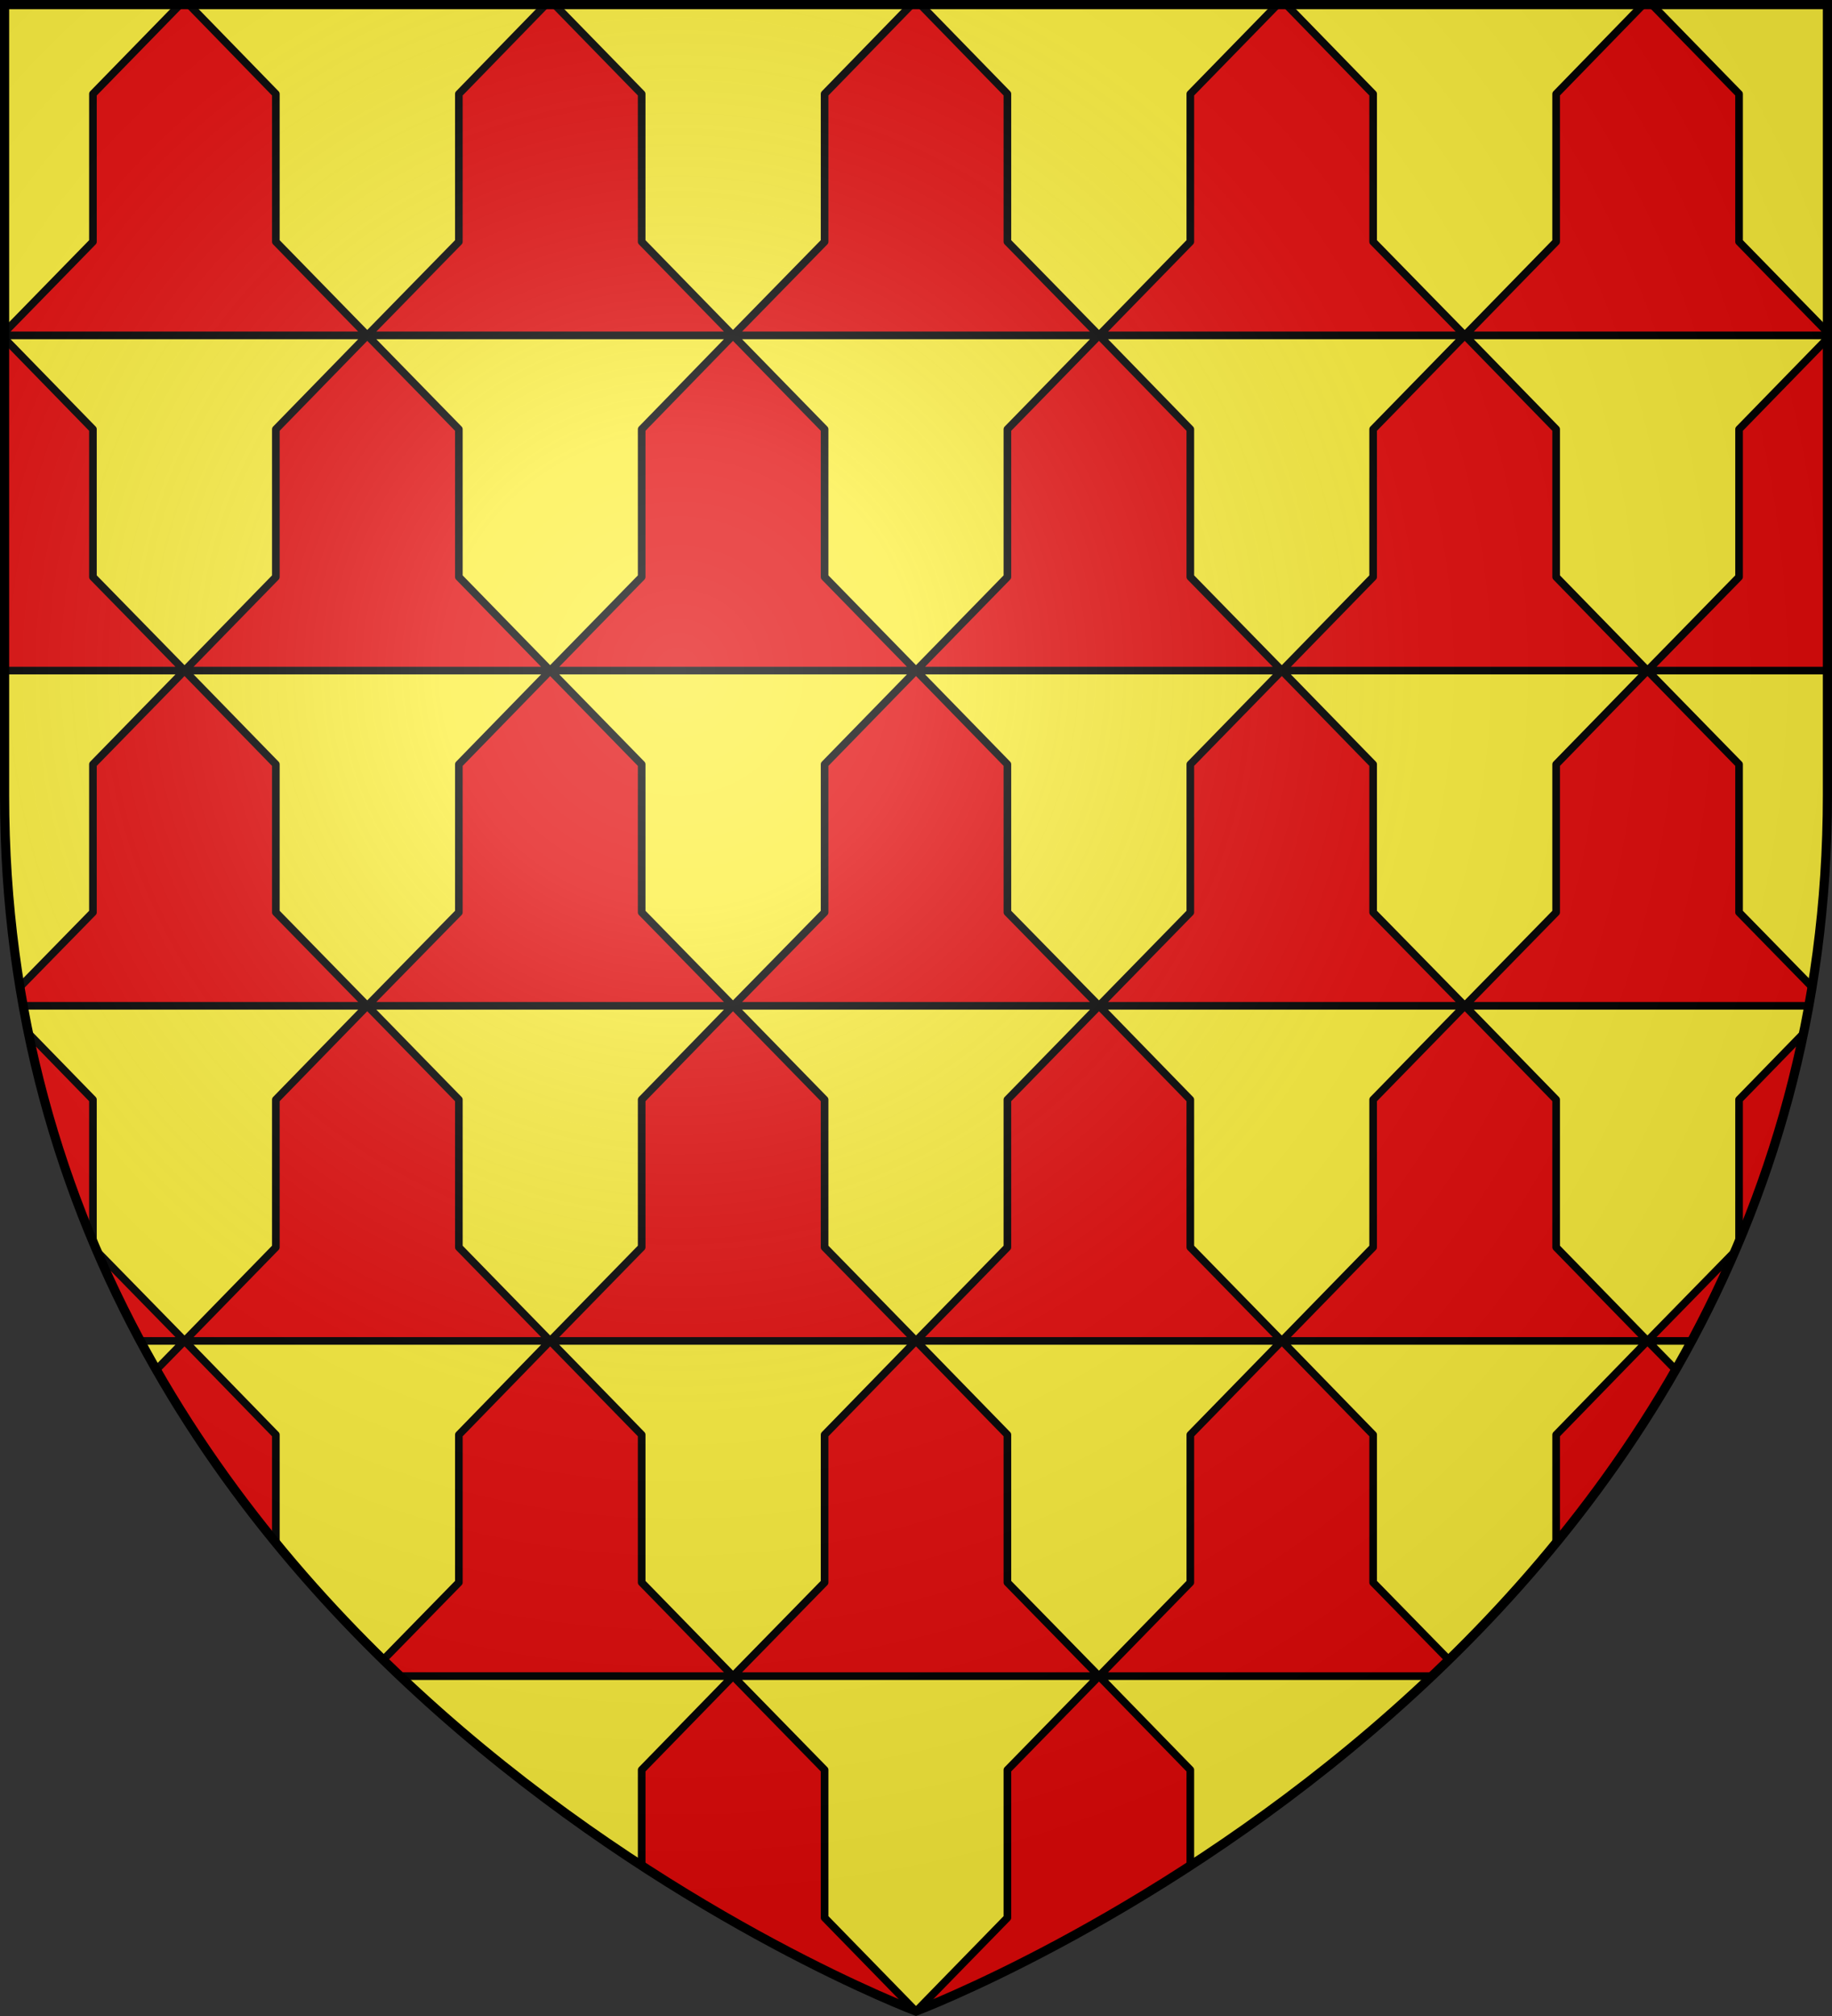 <?xml version="1.0" encoding="UTF-8" standalone="no"?><svg height="660" width="600" xmlns="http://www.w3.org/2000/svg" xmlns:xlink="http://www.w3.org/1999/xlink"><rect width="100%" height="100%" fill="#333333" stroke="none"/><radialGradient id="a" cx="221.445" cy="226.331" gradientTransform="matrix(1.353 0 0 1.349 -77.629 -85.747)" gradientUnits="userSpaceOnUse" r="300"><stop offset="0" stop-color="#fff" stop-opacity=".314"/><stop offset=".19" stop-color="#fff" stop-opacity=".251"/><stop offset=".6" stop-color="#6b6b6b" stop-opacity=".125"/><stop offset="1" stop-opacity=".125"/></radialGradient><g><path d="m300 658.5s298.5-112.32 298.5-397.772v-259.228h-597v259.228c0 285.452 298.5 397.772 298.5 397.772z" fill="#fcef3c" fill-rule="evenodd"/><path d="m58.969 1.5-28.531 29.249v48.394l-28.938 29.625v1.032h118.781l-29.938-30.657v-48.394l-28.469-29.249zm61.312 108.301h119.781l-29.906-30.657v-48.394l-28.531-29.249h-2.875l-28.469 29.249v48.394zm0 0-29.938 30.72v48.363l-29.906 30.657h119.75l-29.906-30.657v-48.363zm59.906 109.74h119.812l-29.938-30.657v-48.363l-30-30.72-29.906 30.72v48.363zm0 0-29.906 30.688v48.457l-30 30.595h119.781l-29.906-30.595v-48.457zm59.875 109.74h119.875l-30-30.595v-48.457l-29.938-30.688-29.938 30.688v48.457zm0 0-29.906 30.72v48.332l-29.969 30.657h119.812l-29.938-30.657v-48.332zm59.938 109.709h119.812l-29.969-30.657v-48.332l-29.906-30.72-30 30.72v48.332zm0 0-29.938 30.72v48.363l-30 30.657h119.875l-30-30.657v-48.363zm59.938 109.74h109.125c1.83-1.735 3.648-3.507 5.469-5.287l-24.812-25.37v-48.363l-29.906-30.72-29.969 30.72v48.363zm0 0-30 30.688v48.394l-29.938 30.688s39.544-14.92 89.844-47.644v-31.439zm-59.938 109.771-29.938-30.688v-48.394l-30-30.688-29.906 30.688v31.439c50.3 32.724 89.844 47.644 89.844 47.644zm-59.938-109.771-29.906-30.657v-48.363l-29.969-30.72-29.906 30.72v48.363l-24.812 25.37c1.821 1.78 3.639 3.551 5.469 5.287zm-59.875-109.74-29.906-30.657v-48.332l-30-30.72-29.938 30.72v48.332l-29.906 30.657zm-119.75 0-9.281 9.479c11.757 20.537 25.043 39.401 39.188 56.684v-35.443zm0 0-28.625-29.249c4.342 10.085 9.048 19.838 14.094 29.249zm59.844-109.709-29.938-30.595v-48.457l-29.906-30.688-30 30.688v48.457l-23.906 24.432c.337 2.066.694 4.119 1.062 6.163zm-59.844-109.74-30-30.657v-48.363l-28.938-29.687v108.708zm359.375 219.448h119.75l-29.906-30.657v-48.332l-29.938-30.72-30 30.72v48.332zm59.906-109.709-30-30.595v-48.457l-29.906-30.688-29.969 30.688v48.457l-29.906 30.595zm0 0h112.688c.369-2.044.726-4.097 1.062-6.163l-23.906-24.432v-48.457l-30-30.688-29.906 30.688v48.457zm59.844-109.74-29.906-30.657v-48.363l-29.938-30.72-30 30.72v48.363l-29.906 30.657zm0 0h58.938c0-82.194 0-92.806 0-108.708l-28.938 29.687v48.363zm-119.75 0-29.969-30.657v-48.363l-29.906-30.72-30 30.72v48.363l-29.938 30.657zm-59.875-109.74-30-30.657v-48.394l-28.5-29.249h-2.875l-28.5 29.249v48.394l-30 30.657zm0 0h119.781l-30-30.657v-48.394l-28.469-29.249h-2.875l-28.531 29.249v48.394zm119.781 0h118.781c0-.147 0-.889 0-1.032l-28.938-29.625v-48.394l-28.531-29.249h-2.906l-28.469 29.249v48.394zm59.844 329.188h14.531c5.046-9.411 9.752-19.164 14.094-29.249zm0 0-29.906 30.72v35.443c14.145-17.283 27.43-36.147 39.188-56.684zm-530.219-100.637c4.995 24.231 12.2 46.925 21.094 68.134v-46.486zm581.312 0-21.094 21.648v46.486c8.894-21.209 16.098-43.903 21.094-68.134z" fill="#e20909" stroke="#000" stroke-linecap="round" stroke-linejoin="round" stroke-width="2.5"/></g><path d="m300 658.5s298.5-112.32 298.5-397.772v-259.228h-597v259.228c0 285.452 298.5 397.772 298.5 397.772z" fill="url(#a)" fill-rule="evenodd"/><path d="m300 658.397s-298.5-112.418-298.5-398.119v-258.778h597v258.778c0 285.701-298.5 398.119-298.5 398.119z" fill="none" stroke="#000" stroke-width="3"/></svg>